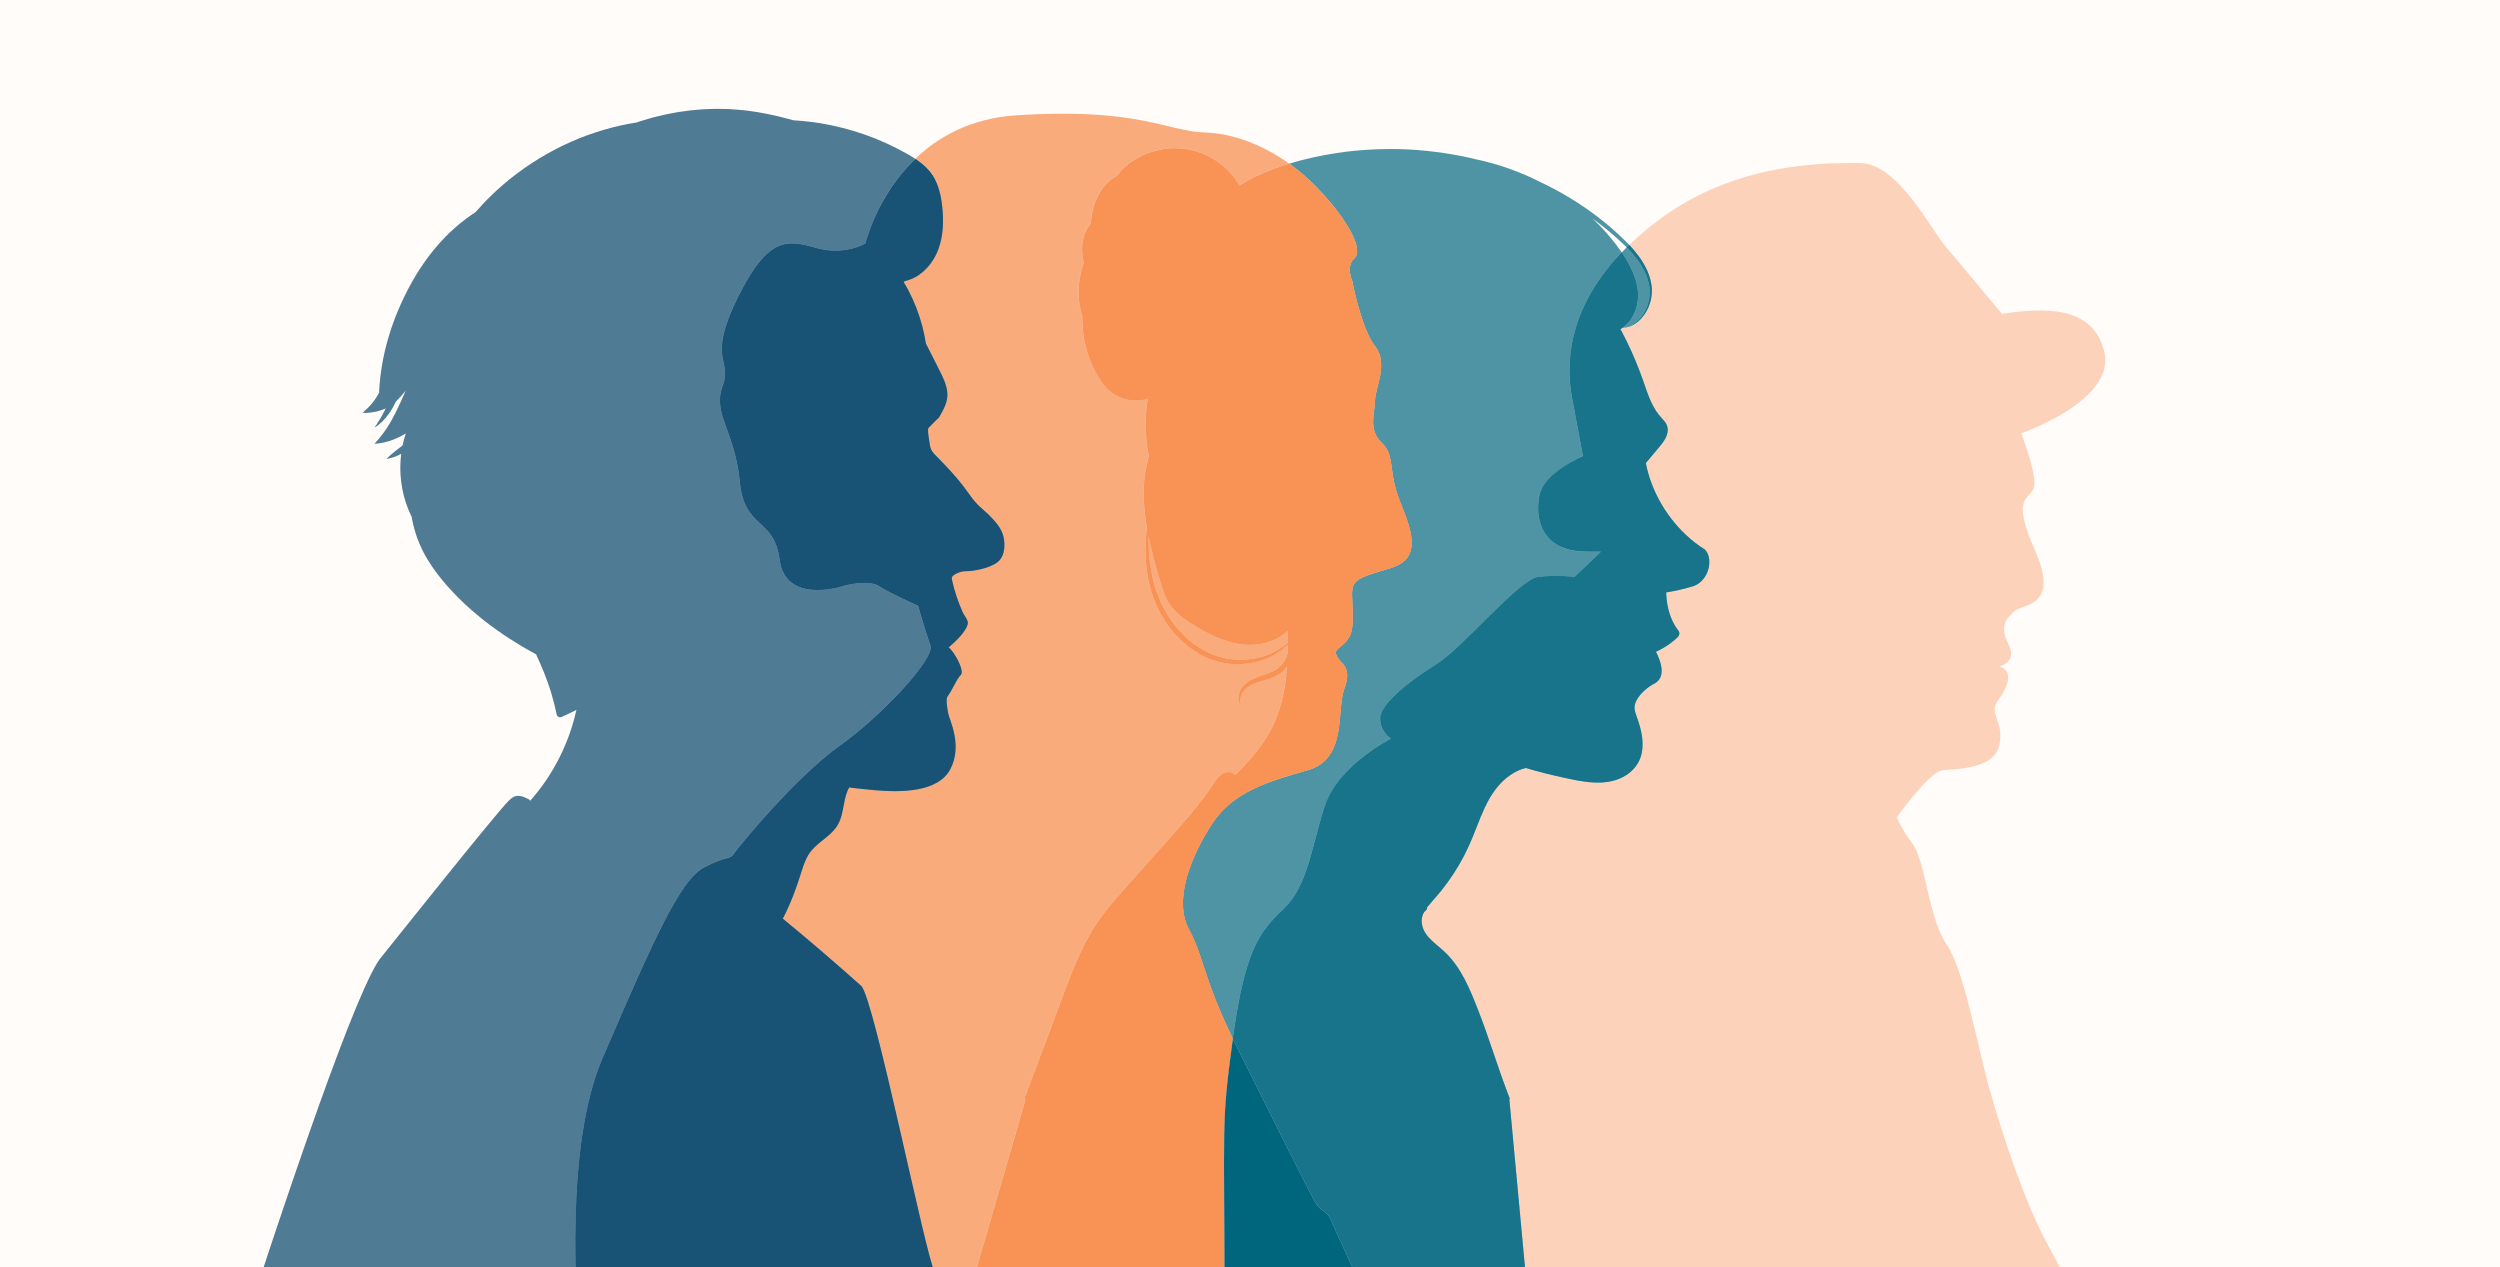 <?xml version="1.0" encoding="UTF-8"?><svg id="Layer_2" xmlns="http://www.w3.org/2000/svg" xmlns:xlink="http://www.w3.org/1999/xlink" viewBox="0 0 1980 1003.54"><defs><style>.cls-1{clip-path:url(#clippath);}.cls-2{fill:none;}.cls-2,.cls-3,.cls-4,.cls-5,.cls-6,.cls-7,.cls-8{stroke-width:0px;}.cls-3{fill:#fffcfa;}.cls-4,.cls-6{fill:#00667e;}.cls-5{fill:#004169;}.cls-5,.cls-6,.cls-7,.cls-8{opacity:.69;}.cls-7{fill:#fcbf9f;}.cls-8{fill:#f88745;}</style><clipPath id="clippath"><rect class="cls-2" width="1980" height="1003.54"/></clipPath></defs><g id="Layer_1-2"><g class="cls-1"><rect class="cls-3" width="1980" height="1003.54"/><path class="cls-6" d="m1306.58,229.11c-.04-.56-.1-1.14-.17-1.7-.08-.58-.19-1.14-.31-1.7-.12-.58-.21-1.14-.35-1.7l-.44-1.68-.23-.83-.27-.83-.56-1.62c-.21-.54-.44-1.08-.65-1.62-.23-.52-.42-1.06-.69-1.58-1.96-4.16-4.43-8.11-7.32-11.75-2.23-2.85-4.68-5.59-7.24-8.19-1.35,1.33-2.66,2.66-3.93,3.99l.11.17c1.91,2.81,3.74,5.68,5.37,8.69,3.27,5.97,5.88,12.44,6.93,19.26.15.85.21,1.71.33,2.56.08.87.12,1.71.15,2.58,0,.87.02,1.73-.04,2.58l-.08,1.29-.06.65-.08.64c-.44,3.41-1.35,6.76-2.75,9.88-1.39,3.12-3.31,6.01-5.68,8.44-1.14,1.16-2.39,2.18-3.7,3.08,2.16-.23,4.3-.79,6.26-1.7,2.14-.98,4.1-2.27,5.8-3.87.87-.75,1.66-1.62,2.43-2.5.73-.91,1.44-1.81,2.06-2.79,1.27-1.95,2.31-4.05,3.1-6.2.83-2.18,1.41-4.43,1.73-6.7.35-2.27.46-4.58.27-6.88Zm-188.13,878.66c-43.19.12-95.77.27-147.74.42.56,24.75,1.35,48.71,2.18,71.67h167.97c-6.13-29.22-15.41-55.82-22.4-72.1Z"/><path class="cls-7" d="m1626.7,1179.87h-485.85c-6.13-29.22-15.41-55.82-22.4-72.1,57.21-.17,97.95-.29,98.95-.29.04,0-.33-4.16-1-11.4-4.29-47.23-21.09-225.23-20.98-225.33.27-.17.42-.46.27-.85-.5-1.27-1-2.54-1.48-3.81-4.2-10.98-7.96-22.13-11.75-33.27-3.78-10.98-7.51-21.98-11.77-32.78-.67-1.75-1.37-3.49-2.06-5.22-3.47-8.69-7.16-17.3-12.02-25.29-2.89-4.74-6.18-9.25-10.02-13.25-3.85-4.06-8.38-7.34-12.44-11.15-3.74-3.53-6.93-7.59-7.9-12.73-.79-4.24.02-9.19,3.64-11.96.48-.37.4-.98.1-1.33.37-.5.73-.96,1.12-1.44,2.1-2.6,4.33-5.09,6.51-7.61,1.27-1.46,2.52-2.93,3.74-4.43,6.92-8.61,13-17.91,18.13-27.7,2.58-4.95,4.87-10.04,6.99-15.2,2.14-5.22,4.1-10.5,6.24-15.7,4.05-9.79,8.84-19.47,16.31-27.1,5.36-5.45,12-9.88,19.44-11.63,10.36,3.08,20.86,5.7,31.42,7.96,2.66.58,5.37,1.16,8.11,1.68,13.31,2.5,27.39,3.66,39.35-3.58,6.11-3.7,10.69-9.36,12.54-16.31,1.95-7.38.94-15.27-1.04-22.54-.48-1.81-1.04-3.58-1.66-5.35-.67-1.98-1.48-3.91-2.02-5.93-.5-1.85-.79-3.78-.42-5.66.27-1.46.85-2.87,1.56-4.16,1.62-2.97,3.93-5.53,6.43-7.74,2.43-2.18,5.14-4.06,8.09-5.49.06-.02.11-.06.17-.12,1.35-.87,2.54-1.98,3.39-3.35,1.73-2.75,1.89-6.14,1.43-9.28-.62-4.28-2.35-8.36-4.3-12.21.81-.35,1.6-.71,2.39-1.12,4.43-2.22,8.61-4.99,12.41-8.21,1.62-1.39,4.06-3.18,3.76-5.59-.15-1.21-1.04-2.12-1.73-3.06-.65-.89-1.25-1.81-1.81-2.75-4.62-7.8-6.66-17.22-6.88-26.25,6.57-1.02,13.08-2.47,19.44-4.37,2.89-.62,5.53-1.96,7.74-3.89,3.56-3.12,5.91-7.63,6.68-12.29.04-.17.06-.35.08-.52.64-4.47-.08-9.36-3.24-12.77-.1-.1-.17-.17-.29-.21-5.34-3.35-10.31-7.24-14.91-11.56-8.38-7.9-15.45-17.14-20.94-27.26-5.03-9.23-8.73-19.2-10.71-29.53,3.54-4.22,7.09-8.44,10.63-12.67,3.12-3.72,6.49-8.13,6.72-13.18.13-2.48-.71-4.82-2.2-6.78-1.46-1.95-3.29-3.62-4.82-5.55-6.32-7.99-9.28-18.03-12.62-27.51-3.7-10.48-7.99-20.76-12.87-30.76-1.58-3.26-3.24-6.47-4.93-9.65.5-.29.98-.6,1.46-.92,2.2-.12,4.37-.58,6.43-1.41,2.21-.89,4.28-2.14,6.11-3.68,1.83-1.52,3.45-3.31,4.82-5.28,1.41-1.95,2.54-4.06,3.47-6.28.92-2.22,1.64-4.53,2.06-6.9.42-2.37.62-4.8.5-7.22-.02-.62-.06-1.21-.13-1.81-.06-.62-.15-1.19-.25-1.79-.11-.6-.19-1.19-.31-1.79l-.4-1.75-.21-.89-.27-.87-.52-1.73c-.19-.58-.42-1.12-.64-1.7-.21-.56-.4-1.14-.67-1.68-1.91-4.41-4.39-8.57-7.26-12.4-2.25-3.02-4.7-5.89-7.26-8.63,7.01-6.76,14.87-13.43,23.63-19.97,60.21-44.94,128.09-44.94,158.68-44.94s56.42,52.59,68.84,66.92c12.42,14.35,43.98,52.59,43.98,52.59,31.55-4.78,72.66-7.65,81.25,30.59,8.61,38.24-65.95,64.07-65.95,64.07,0,0,14.02,35.37,9.55,44.28-4.45,8.92-17.2,6.38,1.91,49.72,19.13,43.34-10.82,41.43-16.56,46.52-5.74,5.1-12.75,11.48-5.11,26.14,7.65,14.66-6.99,17.84-6.99,17.84,10.19,3.2,8.28,14.02-.65,26.14-8.92,12.1,4.47,15.93.65,35.69-3.83,19.74-34.42,19.44-44.94,20.38-10.52.96-36.33,37.29-36.33,37.29,0,0,1.91,6.68,12.42,21.03,10.52,14.33,12.42,58.31,26.77,79.34,14.33,21.03,23.9,78.4,34.4,115.67,10.52,37.29,28.68,91.78,46.85,124.28,18.16,32.51,23.9,47.81,22,63.1-1.17,9.48-4.2,21.9-8.15,45.44-2.43,14.45-5.2,33.09-8.11,57.81-.81,6.93-1.41,15.76-1.79,25.98Z"/><path class="cls-6" d="m1290.34,193.98c-.67.65-1.35,1.31-2,1.96-.71-.71-1.42-1.43-2.14-2.12-3.35-3.26-6.91-6.32-10.42-9.4l-5.43-4.47c-1.81-1.46-3.7-2.85-5.55-4.3-1.19-.89-2.39-1.75-3.6-2.62,6.24,5.82,12.04,12.14,17.3,18.86.52.67,1.08,1.31,1.56,2l1.5,2.06,2.85,3.97c-36.23,37.93-46.25,78.32-39.28,115.55l8.61,45.88s-30.59,12.44-34.42,30.61c-3.81,18.16.96,44.92,37.29,44.92h11.46l-21.01,20.09s-13.68-1.93-28.84,0c-15.14,1.91-60.08,56.4-80.15,68.82-20.09,12.42-44.94,31.55-44.94,43.01s8.61,16.26,8.61,16.26c0,0-42.07,21.03-52.59,53.53-10.52,32.51-13.39,63.1-32.49,81.27-19.13,18.16-30.61,32.5-40.16,102.28-.02.19-.06.39-.08.56-23.92-49.23-22.73-64.34-34.9-86.91-12.65-23.54,2.72-59.73,19.01-84.18,16.3-24.44,43.44-32.59,75.12-41.63,31.69-9.05,22.63-47.08,28.97-64.26,6.34-17.2-1.81-19.01-5.43-25.35-3.62-6.34,1.81-6.34,7.24-12.67,5.41-6.34,5.41-14.49,4.53-31.67-.9-17.2.89-17.2,30.76-26.25,29.88-9.05,10.86-39.81,4.53-59.73-6.34-19.92-1.81-29.88-12.37-39.83-10.56-9.94-4.84-24.42-4.84-33.48s10.86-28.97,0-42.53c-10.86-13.58-18.09-51.6-18.09-51.6,0,0-5.43-11.75,1.79-18.09,7.24-6.34-4.53-29.88-29.86-56.13-6.76-6.99-14.1-13.29-21.8-18.76.81-.25,1.64-.5,2.45-.73,4.55-1.39,9.15-2.52,13.77-3.58,1.16-.27,2.29-.56,3.47-.81l3.47-.71c2.33-.48,4.64-.98,6.99-1.35l3.51-.62c1.18-.19,2.33-.4,3.51-.56l7.05-1.02,7.07-.79c1.17-.13,2.37-.23,3.54-.31l3.54-.29c9.48-.71,18.97-.96,28.47-.77,9.5.21,18.97.96,28.39,2.12,9.44,1.16,18.82,2.75,28.08,4.87,1.54.37,3.08.73,4.62,1.12l2.87.62c.83.19,1.68.35,2.48.56l2.47.64,4.93,1.27,4.87,1.46,2.43.73c.81.25,1.62.54,2.43.81l4.82,1.66c6.36,2.37,12.67,4.87,18.76,7.86,1.31.62,2.62,1.27,3.91,1.93,16.99,7.92,33.13,17.66,47.89,29.2,7.51,5.82,14.62,12.12,21.34,18.84.71.71,1.43,1.44,2.12,2.2Z"/><path class="cls-6" d="m1353.58,448.12c-.02.17-.04.35-.08.52-.77,4.66-3.12,9.17-6.68,12.29-2.21,1.93-4.85,3.27-7.74,3.89-6.36,1.91-12.87,3.35-19.44,4.37.21,9.03,2.25,18.45,6.88,26.25.56.94,1.16,1.87,1.81,2.75.69.94,1.58,1.85,1.73,3.06.31,2.41-2.14,4.2-3.76,5.59-3.8,3.22-7.97,5.99-12.41,8.21-.79.4-1.58.77-2.39,1.12,1.95,3.85,3.68,7.94,4.3,12.21.46,3.14.31,6.53-1.43,9.28-.85,1.37-2.04,2.48-3.39,3.35-.06.06-.12.1-.17.12-2.95,1.43-5.66,3.31-8.09,5.49-2.5,2.22-4.82,4.78-6.43,7.74-.71,1.29-1.29,2.7-1.56,4.16-.37,1.89-.08,3.81.42,5.66.54,2.02,1.35,3.95,2.02,5.93.62,1.77,1.17,3.54,1.66,5.35,1.98,7.26,2.99,15.16,1.04,22.54-1.85,6.95-6.43,12.62-12.54,16.31-11.96,7.24-26.04,6.09-39.35,3.58-2.74-.52-5.45-1.1-8.11-1.68-10.56-2.25-21.05-4.87-31.42-7.96-7.43,1.75-14.08,6.18-19.44,11.63-7.47,7.63-12.27,17.32-16.31,27.1-2.14,5.2-4.1,10.48-6.24,15.7-2.12,5.16-4.41,10.25-6.99,15.2-5.12,9.79-11.21,19.09-18.13,27.7-1.21,1.5-2.47,2.97-3.74,4.43-2.18,2.52-4.41,5.01-6.51,7.61-.38.48-.75.94-1.12,1.44.31.35.39.96-.1,1.33-3.62,2.77-4.43,7.72-3.64,11.96.96,5.14,4.16,9.21,7.9,12.73,4.06,3.81,8.59,7.09,12.44,11.15,3.83,4.01,7.13,8.51,10.02,13.25,4.85,7.99,8.55,16.6,12.02,25.29.69,1.73,1.39,3.47,2.06,5.22,4.26,10.81,7.99,21.8,11.77,32.78,3.79,11.13,7.55,22.29,11.75,33.27.48,1.27.98,2.54,1.48,3.81.15.39,0,.67-.27.85-.14.12,22.21,236.73,21.98,236.73-1,0-41.74.12-98.95.29-.14-.31-.25-.62-.39-.91-15.35-35.29-58.87-128.52-63.39-139.38-4.53-10.86-8.15-6.34-13.58-16.3-5.43-9.94-34.4-67.86-61.54-122.18-1.08-2.16-2.12-4.26-3.12-6.3.02-.17.06-.37.08-.56,9.55-69.79,21.03-84.12,40.16-102.28,19.11-18.16,21.98-48.75,32.49-81.27,10.52-32.5,52.59-53.53,52.59-53.53,0,0-8.61-4.78-8.61-16.26s24.85-30.59,44.94-43.01c20.07-12.42,65.01-66.92,80.15-68.82,15.16-1.93,28.84,0,28.84,0l21.01-20.09h-11.46c-36.33,0-41.11-26.76-37.29-44.92,3.83-18.16,34.42-30.61,34.42-30.61l-8.61-45.88c-6.97-37.23,3.04-77.63,39.28-115.55l.11.17c1.91,2.81,3.74,5.68,5.37,8.69,3.27,5.97,5.88,12.44,6.93,19.26.15.85.21,1.71.33,2.56.08.87.12,1.71.15,2.58,0,.87.02,1.73-.04,2.58l-.08,1.29-.06.65-.08.64c-.44,3.41-1.35,6.76-2.75,9.88-1.39,3.12-3.31,6.01-5.68,8.44-1.14,1.16-2.39,2.18-3.7,3.08,2.16-.23,4.3-.79,6.26-1.7,2.14-.98,4.1-2.27,5.8-3.87.87-.75,1.66-1.62,2.43-2.5.73-.91,1.44-1.81,2.06-2.79,1.27-1.95,2.31-4.05,3.1-6.2.83-2.18,1.41-4.43,1.73-6.7.35-2.27.46-4.58.27-6.88-.04-.56-.1-1.14-.17-1.7-.08-.58-.19-1.14-.31-1.7-.12-.58-.21-1.14-.35-1.7l-.44-1.68-.23-.83-.27-.83-.56-1.62c-.21-.54-.44-1.08-.65-1.62-.23-.52-.42-1.06-.69-1.58-1.96-4.16-4.43-8.11-7.32-11.75-2.23-2.85-4.68-5.59-7.24-8.19.66-.65,1.33-1.31,2-1.96,2.56,2.74,5.01,5.61,7.26,8.63,2.87,3.83,5.36,7.99,7.26,12.4.27.54.46,1.12.67,1.68.21.58.44,1.12.64,1.7l.52,1.73.27.87.21.89.4,1.75c.12.6.19,1.19.31,1.79.1.6.19,1.17.25,1.79.08.6.12,1.19.13,1.81.12,2.43-.08,4.85-.5,7.22-.42,2.37-1.14,4.68-2.06,6.9-.92,2.22-2.06,4.33-3.47,6.28-1.37,1.96-2.99,3.76-4.82,5.28-1.83,1.54-3.89,2.79-6.11,3.68-2.06.83-4.24,1.29-6.43,1.41-.48.33-.96.64-1.46.92,1.69,3.18,3.35,6.4,4.93,9.65,4.87,10,9.17,20.28,12.87,30.76,3.33,9.48,6.3,19.51,12.62,27.51,1.52,1.93,3.35,3.6,4.82,5.55,1.48,1.96,2.33,4.3,2.2,6.78-.23,5.05-3.6,9.46-6.72,13.18-3.54,4.24-7.09,8.46-10.63,12.67,1.98,10.32,5.68,20.3,10.71,29.53,5.49,10.11,12.56,19.36,20.94,27.26,4.6,4.31,9.57,8.21,14.91,11.56.12.04.19.12.29.21,3.16,3.41,3.87,8.3,3.24,12.77Z"/><path class="cls-6" d="m1353.58,448.12c-.02.17-.04.35-.08.52-.77,4.66-3.12,9.17-6.68,12.29-2.21,1.93-4.85,3.27-7.74,3.89-6.36,1.91-12.87,3.35-19.44,4.37.21,9.03,2.25,18.45,6.88,26.25.56.94,1.16,1.87,1.81,2.75.69.94,1.58,1.85,1.73,3.06.31,2.41-2.14,4.2-3.76,5.59-3.8,3.22-7.97,5.99-12.41,8.21-.79.4-1.58.77-2.39,1.12,1.95,3.85,3.68,7.94,4.3,12.21.46,3.14.31,6.53-1.43,9.28-.85,1.37-2.04,2.48-3.39,3.35-.06.06-.12.1-.17.12-2.95,1.43-5.66,3.31-8.09,5.49-2.5,2.22-4.82,4.78-6.43,7.74-.71,1.29-1.29,2.7-1.56,4.16-.37,1.89-.08,3.81.42,5.66.54,2.02,1.35,3.95,2.02,5.93.62,1.77,1.17,3.54,1.66,5.35,1.98,7.26,2.99,15.16,1.04,22.54-1.85,6.95-6.43,12.62-12.54,16.31-11.96,7.24-26.04,6.09-39.35,3.58-2.74-.52-5.45-1.1-8.11-1.68-10.56-2.25-21.05-4.87-31.42-7.96-7.43,1.75-14.08,6.18-19.44,11.63-7.47,7.63-12.27,17.32-16.31,27.1-2.14,5.2-4.1,10.48-6.24,15.7-2.12,5.16-4.41,10.25-6.99,15.2-5.12,9.79-11.21,19.09-18.13,27.7-1.21,1.5-2.47,2.97-3.74,4.43-2.18,2.52-4.41,5.01-6.51,7.61-.38.48-.75.94-1.12,1.44.31.35.39.96-.1,1.33-3.62,2.77-4.43,7.72-3.64,11.96.96,5.14,4.16,9.21,7.9,12.73,4.06,3.81,8.59,7.09,12.44,11.15,3.83,4.01,7.13,8.51,10.02,13.25,4.85,7.99,8.55,16.6,12.02,25.29.69,1.73,1.39,3.47,2.06,5.22,4.26,10.81,7.99,21.8,11.77,32.78,3.79,11.13,7.55,22.29,11.75,33.27.48,1.27.98,2.54,1.48,3.81.15.39,0,.67-.27.85-.14.12,22.21,236.73,21.98,236.73-1,0-41.74.12-98.95.29-.14-.31-.25-.62-.39-.91-15.35-35.29-58.87-128.52-63.39-139.38-4.53-10.86-8.15-6.34-13.58-16.3-5.43-9.94-34.4-67.86-61.54-122.18-1.08-2.16-2.12-4.26-3.12-6.3.02-.17.06-.37.08-.56,9.55-69.79,21.03-84.12,40.16-102.28,19.11-18.16,21.98-48.75,32.49-81.27,10.52-32.5,52.59-53.53,52.59-53.53,0,0-8.61-4.78-8.61-16.26s24.85-30.59,44.94-43.01c20.07-12.42,65.01-66.92,80.15-68.82,15.16-1.93,28.84,0,28.84,0l21.01-20.09h-11.46c-36.33,0-41.11-26.76-37.29-44.92,3.83-18.16,34.42-30.61,34.42-30.61l-8.61-45.88c-6.97-37.23,3.04-77.63,39.28-115.55l.11.17c1.91,2.81,3.74,5.68,5.37,8.69,3.27,5.97,5.88,12.44,6.93,19.26.15.85.21,1.71.33,2.56.08.87.12,1.71.15,2.58,0,.87.02,1.73-.04,2.58l-.08,1.29-.06.65-.08.64c-.44,3.41-1.35,6.76-2.75,9.88-1.39,3.12-3.31,6.01-5.68,8.44-1.14,1.16-2.39,2.18-3.7,3.08,2.16-.23,4.3-.79,6.26-1.7,2.14-.98,4.1-2.27,5.8-3.87.87-.75,1.66-1.62,2.43-2.5.73-.91,1.44-1.81,2.06-2.79,1.27-1.95,2.31-4.05,3.1-6.2.83-2.18,1.41-4.43,1.73-6.7.35-2.27.46-4.58.27-6.88-.04-.56-.1-1.14-.17-1.7-.08-.58-.19-1.14-.31-1.7-.12-.58-.21-1.14-.35-1.7l-.44-1.68-.23-.83-.27-.83-.56-1.62c-.21-.54-.44-1.08-.65-1.62-.23-.52-.42-1.06-.69-1.58-1.96-4.16-4.43-8.11-7.32-11.75-2.23-2.85-4.68-5.59-7.24-8.19.66-.65,1.33-1.31,2-1.96,2.56,2.74,5.01,5.61,7.26,8.63,2.87,3.83,5.36,7.99,7.26,12.4.27.54.46,1.12.67,1.68.21.58.44,1.12.64,1.7l.52,1.73.27.87.21.89.4,1.75c.12.6.19,1.19.31,1.79.1.6.19,1.17.25,1.79.08.6.12,1.19.13,1.81.12,2.43-.08,4.85-.5,7.22-.42,2.37-1.14,4.68-2.06,6.9-.92,2.22-2.06,4.33-3.47,6.28-1.37,1.96-2.99,3.76-4.82,5.28-1.83,1.54-3.89,2.79-6.11,3.68-2.06.83-4.24,1.29-6.43,1.41-.48.33-.96.64-1.46.92,1.69,3.18,3.35,6.4,4.93,9.65,4.87,10,9.17,20.28,12.87,30.76,3.33,9.48,6.3,19.51,12.62,27.51,1.52,1.93,3.35,3.6,4.82,5.55,1.48,1.96,2.33,4.3,2.2,6.78-.23,5.05-3.6,9.46-6.72,13.18-3.54,4.24-7.09,8.46-10.63,12.67,1.98,10.32,5.68,20.3,10.71,29.53,5.49,10.11,12.56,19.36,20.94,27.26,4.6,4.31,9.57,8.21,14.91,11.56.12.04.19.12.29.21,3.16,3.41,3.87,8.3,3.24,12.77Z"/><path class="cls-8" d="m1106.26,390.06c-6.34-19.92-1.81-29.88-12.37-39.83-10.56-9.94-4.84-24.42-4.84-33.48s10.86-28.97,0-42.53c-10.86-13.58-18.09-51.6-18.09-51.6,0,0-5.43-11.75,1.79-18.09,7.24-6.34-4.53-29.88-29.86-56.13-6.76-6.99-14.1-13.29-21.8-18.76-8.24,2.52-16.39,5.49-24.23,9.11l-3.22,1.52c-1.08.5-2.12,1.08-3.18,1.62-1.04.56-2.12,1.08-3.14,1.66l-3.08,1.77-1.54.89-1.14.71c-2.27-4.1-5.14-7.9-8.44-11.33-3.76-3.81-7.96-7.22-12.64-9.94-1.18-.65-2.35-1.35-3.56-1.93-.6-.29-1.19-.62-1.83-.89l-1.87-.81c-.62-.27-1.25-.5-1.87-.75-.65-.23-1.29-.48-1.93-.69l-1.95-.62-.96-.29-.98-.25-1.98-.5c-.67-.15-1.33-.27-2-.4-1.33-.29-2.68-.42-4.03-.62-.67-.12-1.35-.13-2.04-.19-.67-.06-1.35-.13-2.02-.15-1.37-.02-2.74-.12-4.08-.06-.67.02-1.37.04-2.04.06l-2.02.15-1.02.1-1.02.12-2.02.25c-2.68.48-5.34.98-7.94,1.79-2.62.73-5.14,1.7-7.63,2.77l-1.85.87-.9.44-.91.46-1.77.98-1.73,1.06c-2.29,1.43-4.51,2.99-6.57,4.74-2.04,1.77-3.95,3.68-5.66,5.78-.58.71-1.14,1.44-1.66,2.22-1.52.77-2.95,1.7-4.3,2.72-1.68,1.27-3.22,2.7-4.62,4.22-1.41,1.52-2.66,3.18-3.79,4.89-2.27,3.45-3.99,7.22-5.2,11.08-1.56,4.95-2.39,10.02-2.77,15.08-.19.21-.4.44-.6.67-.58.65-1.12,1.37-1.64,2.12-1.27,1.89-2.2,3.99-2.97,6.13-.73,2.18-1.14,4.43-1.44,6.7l-.15,1.71c-.04.58-.04,1.16-.08,1.71-.02.58-.02,1.16,0,1.71.02.58.02,1.16.06,1.73.14,2.27.46,4.55.91,6.8l.33,1.43c-2.39,6.86-3.81,14.1-4.06,21.46-.06,2.58,0,5.18.23,7.76.25,2.58.67,5.18,1.21,7.72.42,1.81.94,3.6,1.52,5.37-.1,3.56.02,7.13.35,10.67,1,10.69,3.89,21.25,8.65,30.95,1.23,2.39,2.45,4.8,3.89,7.11,1.43,2.29,3.01,4.57,4.82,6.65,3.56,4.24,8.34,7.67,13.6,9.52.63.27,1.31.42,1.96.64l1,.27c.35.12.69.15,1.02.23.67.13,1.35.29,2.04.4l2.04.23c2.74.21,5.49.17,8.19-.23,1.44-.25,2.85-.58,4.24-.98-1.6,9.42-2.06,19.07-1.42,28.66.37,5.72,1.14,11.42,2.27,17.05-.15.54-.31,1.08-.46,1.64-1.75,6.22-2.83,12.67-3.33,19.17-.71,9.98-.1,20.01,1.33,29.89.25,1.89.56,3.78.89,5.66-.42,3.43-.73,6.9-.94,10.36-.21,4.47-.23,8.96-.04,13.46.21,4.49.71,8.98,1.41,13.43.42,2.23.77,4.47,1.31,6.66.48,2.22,1.14,4.39,1.73,6.57,1.33,4.33,2.93,8.59,4.84,12.73,1.96,4.1,4.22,8.07,6.74,11.87,2.58,3.78,5.37,7.38,8.48,10.73,3.18,3.29,6.57,6.38,10.23,9.15,3.7,2.7,7.59,5.14,11.73,7.13,1.04.48,2.1.92,3.16,1.39,1.04.48,2.12.83,3.2,1.21,2.16.81,4.37,1.46,6.61,1.98,2.25.48,4.51.89,6.8,1.14,2.27.23,4.57.35,6.86.33,9.15-.02,18.24-2.14,26.37-6.16,2.02-1.04,4.01-2.16,5.87-3.43,1.87-1.27,3.68-2.64,5.36-4.14.63-.58,1.27-1.17,1.87-1.79,0,2.37-.04,4.76-.12,7.13-.96,3.02-2.35,5.86-4.2,8.24-1,1.27-2.12,2.41-3.39,3.37s-2.68,1.79-4.16,2.5c-1.5.73-3.08,1.35-4.72,1.93-1.64.6-3.31,1.14-5.03,1.73-3.41,1.19-6.92,2.56-10.08,4.74-.79.54-1.56,1.12-2.27,1.79-.71.64-1.39,1.33-1.98,2.1-1.23,1.56-2.16,3.31-2.68,5.16-.5,1.85-.69,3.79-.35,5.68.29,1.87,1.19,3.6,2.48,4.87-.42-.81-.83-1.6-.98-2.45-.08-.21-.11-.42-.13-.64-.04-.21-.08-.42-.12-.64,0-.42-.08-.83-.04-1.27,0-.83.15-1.68.33-2.48.23-.81.46-1.6.85-2.35.67-1.5,1.64-2.85,2.77-3.97,1.17-1.12,2.52-2.08,3.97-2.89,2.89-1.62,6.15-2.68,9.52-3.68,1.69-.52,3.41-1.02,5.16-1.6,1.73-.58,3.49-1.25,5.2-2.06,1.69-.87,3.39-1.83,4.93-3.08,1.54-1.23,2.93-2.7,4.05-4.28.13-.19.27-.39.38-.58-.46,6.97-1.29,13.93-2.62,20.8-1.71,8.67-4.24,17.2-7.96,25.21-3.8,8.21-8.82,15.72-14.5,22.73-4.95,6.09-10.3,11.81-15.74,17.45-.02-.06-.06-.1-.12-.15-2.74-2.91-7.24-2.77-10.5-.81-4.06,2.48-6.41,7.18-9.02,11-.06.1-.13.19-.19.27-6.57,9.61-13.98,18.61-21.61,27.39-14.22,16.37-28.78,32.48-43.19,48.69-6.88,7.74-13.81,15.47-20.07,23.73-6.09,8.03-11.29,16.64-15.76,25.66-9.19,18.65-15.91,38.49-23.21,57.9-7.8,20.75-15.6,41.51-23.42,62.27-.19.5.31,1.04.81,1.04.15,0-40.72,140.34-59.52,205.22.1.54.19,1.1.29,1.64.19,1.1.38,2.18.58,3.24.04.21.08.42.12.62.12.65.23,1.31.35,1.95.19,1.12.38,2.2.58,3.27.1.6.21,1.17.31,1.75.25,1.43.5,2.81.73,4.14.17.89.33,1.75.46,2.58.06.25.1.48.14.73.08.46.17.92.25,1.37.08.44.15.87.23,1.29,0,.04.02.08.02.12.14.73.27,1.44.39,2.1.02.08.02.13.04.19.15.75.29,1.46.4,2.12.37,1.96.65,3.49.87,4.41.04.21.08.4.12.56,0,.02.02.04.02.06.04.15.08.27.1.37.02.06.02.1.04.12,34.61-.08,122.39-.33,212-.58-.1-4.03-.17-8.05-.25-12.12-.39-20.44-.64-41.36-.64-62.64,0-147.78-2.85-141.54,6.61-210.73-23.92-49.23-22.73-64.34-34.9-86.91-12.65-23.54,2.72-59.73,19.01-84.18,16.3-24.44,43.44-32.59,75.12-41.63,31.69-9.05,22.63-47.08,28.97-64.26,6.34-17.2-1.81-19.01-5.43-25.35-3.62-6.34,1.81-6.34,7.24-12.67,5.41-6.34,5.41-14.49,4.53-31.67-.9-17.2.89-17.2,30.76-26.25,29.88-9.05,10.86-39.81,4.53-59.73Zm-87.01,119.64c-4.01,3.39-8.53,6.13-13.35,8.15-2,.87-4.05,1.6-6.14,2.23-2.08.62-4.2,1.1-6.34,1.5-2.14.39-4.3.65-6.45.83-2.16.17-4.33.19-6.49.15-4.32-.15-8.61-.77-12.79-1.81-2.08-.54-4.12-1.19-6.13-1.98-1-.39-2.02-.75-2.99-1.23-.98-.44-1.96-.89-2.93-1.35-3.85-1.96-7.51-4.26-10.98-6.84-3.43-2.62-6.61-5.57-9.59-8.71-2.95-3.16-5.64-6.57-8.13-10.13-2.45-3.6-4.59-7.38-6.55-11.27-1.89-3.91-3.53-7.94-4.91-12.08-.64-2.1-1.29-4.18-1.81-6.3-.62-2.1-1.04-4.26-1.52-6.4-.87-4.3-1.46-8.65-1.93-13.02-.42-4.39-.62-8.78-.67-13.21,0-1.25,0-2.52.02-3.79,1.16,5.72,2.52,11.36,3.97,16.99,1.25,4.82,2.64,9.57,4.03,14.33l2.1,7.15c.71,2.39,1.48,4.8,2.41,7.2.94,2.37,2.02,4.74,3.37,6.99,1.35,2.27,2.99,4.35,4.76,6.26,3.58,3.81,7.72,6.88,11.94,9.61,4.22,2.7,8.48,5.28,12.92,7.63,2.2,1.19,4.47,2.29,6.76,3.33,2.31,1.02,4.64,1.98,7.01,2.81,2.39.83,4.8,1.6,7.28,2.18,1.21.33,2.47.54,3.7.83,1.25.19,2.5.42,3.76.54,2.52.33,5.09.4,7.61.37,1.27-.06,2.52-.1,3.8-.25,1.27-.1,2.52-.31,3.76-.52,2.48-.48,4.95-1.08,7.32-1.96l.89-.31c.29-.12.6-.23.89-.37l1.73-.73,1.69-.83c.27-.15.56-.29.83-.44l.83-.48c2.18-1.23,4.2-2.75,6.07-4.41l.85-.81c.06,3.2.1,6.4.1,9.59-.23.17-.44.39-.67.56Z"/><path class="cls-8" d="m1106.26,390.06c-6.34-19.92-1.81-29.88-12.37-39.83-10.56-9.94-4.84-24.42-4.84-33.48s10.86-28.97,0-42.53c-10.86-13.58-18.09-51.6-18.09-51.6,0,0-5.43-11.75,1.79-18.09,7.24-6.34-4.53-29.88-29.86-56.13-6.76-6.99-14.1-13.29-21.8-18.76-8.24,2.52-16.39,5.49-24.23,9.11l-3.22,1.52c-1.08.5-2.12,1.08-3.18,1.62-1.04.56-2.12,1.08-3.14,1.66l-3.08,1.77-1.54.89-1.14.71c-2.27-4.1-5.14-7.9-8.44-11.33-3.76-3.81-7.96-7.22-12.64-9.94-1.18-.65-2.35-1.35-3.56-1.93-.6-.29-1.19-.62-1.83-.89l-1.87-.81c-.62-.27-1.25-.5-1.87-.75-.65-.23-1.29-.48-1.93-.69l-1.95-.62-.96-.29-.98-.25-1.98-.5c-.67-.15-1.33-.27-2-.4-1.33-.29-2.68-.42-4.03-.62-.67-.12-1.35-.13-2.04-.19-.67-.06-1.35-.13-2.02-.15-1.37-.02-2.74-.12-4.08-.06-.67.02-1.37.04-2.04.06l-2.02.15-1.02.1-1.02.12-2.02.25c-2.68.48-5.34.98-7.94,1.79-2.62.73-5.14,1.7-7.63,2.77l-1.85.87-.9.44-.91.46-1.77.98-1.73,1.06c-2.29,1.43-4.51,2.99-6.57,4.74-2.04,1.77-3.95,3.68-5.66,5.78-.58.71-1.14,1.44-1.66,2.22-1.52.77-2.95,1.7-4.3,2.72-1.68,1.27-3.22,2.7-4.62,4.22-1.41,1.52-2.66,3.18-3.79,4.89-2.27,3.45-3.99,7.22-5.2,11.08-1.56,4.95-2.39,10.02-2.77,15.08-.19.21-.4.44-.6.67-.58.65-1.12,1.37-1.64,2.12-1.27,1.89-2.2,3.99-2.97,6.13-.73,2.18-1.14,4.43-1.44,6.7l-.15,1.71c-.04.58-.04,1.16-.08,1.71-.02.58-.02,1.16,0,1.71.02.58.02,1.16.06,1.73.14,2.27.46,4.55.91,6.8l.33,1.43c-2.39,6.86-3.81,14.1-4.06,21.46-.06,2.58,0,5.18.23,7.76.25,2.58.67,5.18,1.21,7.72.42,1.81.94,3.6,1.52,5.37-.1,3.56.02,7.13.35,10.67,1,10.69,3.89,21.25,8.65,30.95,1.23,2.39,2.45,4.8,3.89,7.11,1.43,2.29,3.01,4.57,4.82,6.65,3.56,4.24,8.34,7.67,13.6,9.52.63.27,1.31.42,1.96.64l1,.27c.35.12.69.15,1.02.23.67.13,1.35.29,2.04.4l2.04.23c2.74.21,5.49.17,8.19-.23,1.44-.25,2.85-.58,4.24-.98-1.6,9.42-2.06,19.07-1.42,28.66.37,5.72,1.14,11.42,2.27,17.05-.15.54-.31,1.08-.46,1.64-1.75,6.22-2.83,12.67-3.33,19.17-.71,9.98-.1,20.01,1.33,29.89.25,1.89.56,3.78.89,5.66-.42,3.43-.73,6.9-.94,10.36-.21,4.47-.23,8.96-.04,13.46.21,4.49.71,8.98,1.41,13.43.42,2.23.77,4.47,1.31,6.66.48,2.22,1.14,4.39,1.73,6.57,1.33,4.33,2.93,8.59,4.84,12.73,1.96,4.1,4.22,8.07,6.74,11.87,2.58,3.78,5.37,7.38,8.48,10.73,3.18,3.29,6.57,6.38,10.23,9.15,3.7,2.7,7.59,5.14,11.73,7.13,1.04.48,2.1.92,3.16,1.39,1.04.48,2.12.83,3.2,1.21,2.16.81,4.37,1.46,6.61,1.98,2.25.48,4.51.89,6.8,1.14,2.27.23,4.57.35,6.86.33,9.15-.02,18.24-2.14,26.37-6.16,2.02-1.04,4.01-2.16,5.87-3.43,1.87-1.27,3.68-2.64,5.36-4.14.63-.58,1.27-1.17,1.87-1.79,0,2.37-.04,4.76-.12,7.13-.96,3.02-2.35,5.86-4.2,8.24-1,1.27-2.12,2.41-3.39,3.37s-2.68,1.79-4.16,2.5c-1.5.73-3.08,1.35-4.72,1.93-1.64.6-3.31,1.14-5.03,1.73-3.41,1.19-6.92,2.56-10.08,4.74-.79.54-1.56,1.12-2.27,1.79-.71.64-1.39,1.33-1.98,2.1-1.23,1.56-2.16,3.31-2.68,5.16-.5,1.85-.69,3.79-.35,5.68.29,1.87,1.19,3.6,2.48,4.87-.42-.81-.83-1.6-.98-2.45-.08-.21-.11-.42-.13-.64-.04-.21-.08-.42-.12-.64,0-.42-.08-.83-.04-1.27,0-.83.15-1.68.33-2.48.23-.81.46-1.6.85-2.35.67-1.5,1.64-2.85,2.77-3.97,1.17-1.12,2.52-2.08,3.97-2.89,2.89-1.62,6.15-2.68,9.52-3.68,1.69-.52,3.41-1.02,5.16-1.6,1.73-.58,3.49-1.25,5.2-2.06,1.69-.87,3.39-1.83,4.93-3.08,1.54-1.23,2.93-2.7,4.05-4.28.13-.19.27-.39.38-.58-.46,6.97-1.29,13.93-2.62,20.8-1.71,8.67-4.24,17.2-7.96,25.21-3.8,8.21-8.82,15.72-14.5,22.73-4.95,6.09-10.3,11.81-15.74,17.45-.02-.06-.06-.1-.12-.15-2.74-2.91-7.24-2.77-10.5-.81-4.06,2.48-6.41,7.18-9.02,11-.06.1-.13.19-.19.27-6.57,9.61-13.98,18.61-21.61,27.39-14.22,16.37-28.78,32.48-43.19,48.69-6.88,7.74-13.81,15.47-20.07,23.73-6.09,8.03-11.29,16.64-15.76,25.66-9.19,18.65-15.91,38.49-23.21,57.9-7.8,20.75-15.6,41.51-23.42,62.27-.19.5.31,1.04.81,1.04.15,0-40.72,140.34-59.52,205.22.1.54.19,1.1.29,1.64.19,1.1.38,2.18.58,3.24.04.21.08.42.12.62.12.65.23,1.31.35,1.95.19,1.12.38,2.2.58,3.27.1.6.21,1.17.31,1.75.25,1.43.5,2.81.73,4.14.17.89.33,1.75.46,2.58.06.25.1.48.14.73.08.46.17.92.25,1.37.08.44.15.87.23,1.29,0,.04.02.08.02.12.14.73.27,1.44.39,2.1.02.08.02.13.04.19.15.75.29,1.46.4,2.12.37,1.96.65,3.49.87,4.41.04.21.08.4.12.56,0,.02.02.04.02.06.04.15.08.27.1.37.02.06.02.1.04.12,34.61-.08,122.39-.33,212-.58-.1-4.03-.17-8.05-.25-12.12-.39-20.44-.64-41.36-.64-62.64,0-147.78-2.85-141.54,6.61-210.73-23.92-49.23-22.73-64.34-34.9-86.91-12.65-23.54,2.72-59.73,19.01-84.18,16.3-24.44,43.44-32.59,75.12-41.63,31.69-9.05,22.63-47.08,28.97-64.26,6.34-17.2-1.81-19.01-5.43-25.35-3.62-6.34,1.81-6.34,7.24-12.67,5.41-6.34,5.41-14.49,4.53-31.67-.9-17.2.89-17.2,30.76-26.25,29.88-9.05,10.86-39.81,4.53-59.73Zm-87.01,119.64c-4.01,3.39-8.53,6.13-13.35,8.15-2,.87-4.05,1.6-6.14,2.23-2.08.62-4.2,1.1-6.34,1.5-2.14.39-4.3.65-6.45.83-2.16.17-4.33.19-6.49.15-4.32-.15-8.61-.77-12.79-1.81-2.08-.54-4.12-1.19-6.13-1.98-1-.39-2.02-.75-2.99-1.23-.98-.44-1.96-.89-2.93-1.35-3.85-1.96-7.51-4.26-10.98-6.84-3.43-2.62-6.61-5.57-9.59-8.71-2.95-3.16-5.64-6.57-8.13-10.13-2.45-3.6-4.59-7.38-6.55-11.27-1.89-3.91-3.53-7.94-4.91-12.08-.64-2.1-1.29-4.18-1.81-6.3-.62-2.1-1.04-4.26-1.52-6.4-.87-4.3-1.46-8.65-1.93-13.02-.42-4.39-.62-8.78-.67-13.21,0-1.25,0-2.52.02-3.79,1.16,5.72,2.52,11.36,3.97,16.99,1.25,4.82,2.64,9.57,4.03,14.33l2.1,7.15c.71,2.39,1.48,4.8,2.41,7.2.94,2.37,2.02,4.74,3.37,6.99,1.35,2.27,2.99,4.35,4.76,6.26,3.58,3.81,7.72,6.88,11.94,9.61,4.22,2.7,8.48,5.28,12.92,7.63,2.2,1.19,4.47,2.29,6.76,3.33,2.31,1.02,4.64,1.98,7.01,2.81,2.39.83,4.8,1.6,7.28,2.18,1.21.33,2.47.54,3.7.83,1.25.19,2.5.42,3.76.54,2.52.33,5.09.4,7.61.37,1.27-.06,2.52-.1,3.8-.25,1.27-.1,2.52-.31,3.76-.52,2.48-.48,4.95-1.08,7.32-1.96l.89-.31c.29-.12.6-.23.89-.37l1.73-.73,1.69-.83c.27-.15.56-.29.83-.44l.83-.48c2.18-1.23,4.2-2.75,6.07-4.41l.85-.81c.06,3.2.1,6.4.1,9.59-.23.17-.44.39-.67.56Z"/><path class="cls-8" d="m1019.92,509.14c-.23.17-.44.39-.67.56-4.01,3.39-8.53,6.13-13.35,8.15-2,.87-4.05,1.6-6.14,2.23-2.08.62-4.2,1.1-6.34,1.5-2.14.39-4.3.65-6.45.83-2.16.17-4.33.19-6.49.15-4.32-.15-8.61-.77-12.79-1.81-2.08-.54-4.12-1.19-6.13-1.98-1-.39-2.02-.75-2.99-1.23-.98-.44-1.96-.89-2.93-1.35-3.85-1.96-7.51-4.26-10.98-6.84-3.43-2.62-6.61-5.57-9.59-8.71-2.95-3.16-5.64-6.57-8.13-10.13-2.45-3.6-4.59-7.38-6.55-11.27-1.89-3.91-3.53-7.94-4.91-12.08-.64-2.1-1.29-4.18-1.81-6.3-.62-2.1-1.04-4.26-1.52-6.4-.87-4.3-1.46-8.65-1.93-13.02-.42-4.39-.62-8.78-.67-13.21,0-1.25,0-2.52.02-3.79,1.16,5.72,2.52,11.36,3.97,16.99,1.25,4.82,2.64,9.57,4.03,14.33l2.1,7.15c.71,2.39,1.48,4.8,2.41,7.2.94,2.37,2.02,4.74,3.37,6.99,1.35,2.27,2.99,4.35,4.76,6.26,3.58,3.81,7.72,6.88,11.94,9.61,4.22,2.7,8.48,5.28,12.92,7.63,2.2,1.19,4.47,2.29,6.76,3.33,2.31,1.02,4.64,1.98,7.01,2.81,2.39.83,4.8,1.6,7.28,2.18,1.21.33,2.47.54,3.7.83,1.25.19,2.5.42,3.76.54,2.52.33,5.09.4,7.61.37,1.27-.06,2.52-.1,3.8-.25,1.27-.1,2.52-.31,3.76-.52,2.48-.48,4.95-1.08,7.32-1.96l.89-.31c.29-.12.6-.23.89-.37l1.73-.73,1.69-.83c.27-.15.56-.29.83-.44l.83-.48c2.18-1.23,4.2-2.75,6.07-4.41l.85-.81c.06,3.2.1,6.4.1,9.59Z"/><path class="cls-8" d="m1018.04,512.24c.63-.58,1.27-1.17,1.87-1.79,0,2.37-.04,4.76-.12,7.13-.96,3.02-2.35,5.86-4.2,8.24-1,1.27-2.12,2.41-3.39,3.37s-2.68,1.79-4.16,2.5c-1.5.73-3.08,1.35-4.72,1.93-1.64.6-3.31,1.14-5.03,1.73-3.41,1.19-6.92,2.56-10.08,4.74-.79.54-1.56,1.12-2.27,1.79-.71.64-1.39,1.33-1.98,2.1-1.23,1.56-2.16,3.31-2.68,5.16-.5,1.85-.69,3.79-.35,5.68.29,1.87,1.19,3.6,2.48,4.87-.42-.81-.83-1.6-.98-2.45-.08-.21-.11-.42-.13-.64-.04-.21-.08-.42-.12-.64,0-.42-.08-.83-.04-1.27,0-.83.15-1.68.33-2.48.23-.81.46-1.6.85-2.35.67-1.5,1.64-2.85,2.77-3.97,1.17-1.12,2.52-2.08,3.97-2.89,2.89-1.62,6.15-2.68,9.52-3.68,1.69-.52,3.41-1.02,5.16-1.6,1.73-.58,3.49-1.25,5.2-2.06,1.69-.87,3.39-1.83,4.93-3.08,1.54-1.23,2.93-2.7,4.05-4.28.13-.19.27-.39.38-.58-.46,6.97-1.29,13.93-2.62,20.8-1.71,8.67-4.24,17.2-7.96,25.21-3.8,8.21-8.82,15.72-14.5,22.73-4.95,6.09-10.3,11.81-15.74,17.45-.02-.06-.06-.1-.12-.15-2.74-2.91-7.24-2.77-10.5-.81-4.06,2.48-6.41,7.18-9.02,11-.06.1-.13.19-.19.27-6.57,9.61-13.98,18.61-21.61,27.39-14.22,16.37-28.78,32.48-43.19,48.69-6.88,7.74-13.81,15.47-20.07,23.73-6.09,8.03-11.29,16.64-15.76,25.66-9.19,18.65-15.91,38.49-23.21,57.9-7.8,20.75-15.6,41.51-23.42,62.27-.19.5.31,1.04.81,1.04.15,0-40.72,140.34-59.52,205.22-5.16-29.32-11.89-67.92-12.39-68.71-6.88-10.79-48.02-217.49-58.29-226.7-10.3-9.23-20.71-18.32-31.19-27.31-10.19-8.73-20.48-17.37-30.84-25.89t-.02-.04c3.08-5.86,5.76-11.92,8.17-18.07,2.02-5.18,3.85-10.44,5.53-15.74,1.85-5.78,3.51-11.71,6.7-16.91,5.76-9.38,16.91-13.58,22.73-22.88,3.76-6.03,4.41-13.16,5.86-19.99.77-3.56,1.75-7.05,3.56-10.29.81.12,1.6.21,2.41.31,5.89.71,11.83,1.31,17.76,1.85,21,1.85,50.26,1.73,59.93-16.6,10.02-18.97-.81-39.33-1.58-43.92-.46-2.68-2.27-11.29-.64-13.58,4.32-6.05,6.74-13.16,10.65-17.34,2.97-3.16-4.97-17.82-9.67-21.65-.02-.02-.02-.04,0-.04,1.85-1.58,3.66-3.18,5.41-4.87,3.06-2.97,9.61-9.96,9.73-14.47.06-2.7-2.99-5.91-4.08-8.44-3.68-8.42-6.51-16.62-8.46-25.6-.14-.64-.27-1.27-.12-1.89.46-2.08,5.37-4.08,7.22-4.55,2.85-.71,6.3-.39,9.25-.83,6.07-.91,12.33-2.43,17.72-5.45,5.84-3.27,7.55-9.27,7.4-15.64-.21-8.09-3.22-13.27-8.49-19.17-2.85-3.18-5.93-6.13-9.19-8.88-6.16-5.12-9.75-11.11-14.56-17.47-6.13-8.07-13.1-15.47-20.21-22.69-3.78-3.85-6.2-5.8-6.78-11.6-.21-2.04-2.08-11-.85-12.27,2.7-2.79,5.39-5.57,8.21-8.22.02-.04.06-.06.08-.1.06-.08.12-.15.15-.23,3.51-6.07,7.03-12.12,6.43-19.38-.54-6.47-3.76-12.73-6.55-18.26-3.49-6.9-6.97-13.79-10.46-20.69-.33-2.23-.73-4.49-1.19-6.72-2-9.77-5.14-19.32-9.27-28.41-2.1-4.66-4.49-9.19-7.15-13.56,0-.02,0-.04.02-.04l1.16-.71c2.74-.6,5.37-1.62,7.88-2.93,2.48-1.35,4.8-3.02,6.91-4.91,4.24-3.81,7.61-8.55,10.07-13.71,2.41-5.22,3.85-10.84,4.58-16.51.73-5.68.71-11.4.29-17.09-.46-5.64-1.15-11.31-2.77-16.91-.81-2.79-1.85-5.55-3.2-8.19-.67-1.33-1.43-2.62-2.25-3.85-.87-1.23-1.75-2.45-2.74-3.56-3.14-3.58-6.82-6.47-10.65-9.01,18.14-17.47,43.9-32.11,79.92-34.48,96.85-6.34,119.48,12.67,149.34,13.58,21.9.65,45.75,9.59,66.9,24.67-8.24,2.52-16.39,5.49-24.23,9.11l-3.22,1.52c-1.08.5-2.12,1.08-3.18,1.62-1.04.56-2.12,1.08-3.14,1.66l-3.08,1.77-1.54.89-1.14.71c-2.27-4.1-5.14-7.9-8.44-11.33-3.76-3.81-7.96-7.22-12.64-9.94-1.18-.65-2.35-1.35-3.56-1.93-.6-.29-1.19-.62-1.83-.89l-1.87-.81c-.62-.27-1.25-.5-1.87-.75-.65-.23-1.29-.48-1.93-.69l-1.95-.62-.96-.29-.98-.25-1.98-.5c-.67-.15-1.33-.27-2-.4-1.33-.29-2.68-.42-4.03-.62-.67-.12-1.35-.13-2.04-.19-.67-.06-1.35-.13-2.02-.15-1.37-.02-2.74-.12-4.08-.06-.67.02-1.37.04-2.04.06l-2.02.15-1.02.1-1.02.12-2.02.25c-2.68.48-5.34.98-7.94,1.79-2.62.73-5.14,1.7-7.63,2.77l-1.85.87-.9.44-.91.46-1.77.98-1.73,1.06c-2.29,1.43-4.51,2.99-6.57,4.74-2.04,1.77-3.95,3.68-5.66,5.78-.58.71-1.14,1.44-1.66,2.22-1.52.77-2.95,1.7-4.3,2.72-1.68,1.27-3.22,2.7-4.62,4.22-1.41,1.52-2.66,3.18-3.79,4.89-2.27,3.45-3.99,7.22-5.2,11.08-1.56,4.95-2.39,10.02-2.77,15.08-.19.21-.4.44-.6.67-.58.65-1.12,1.37-1.64,2.12-1.27,1.89-2.2,3.99-2.97,6.13-.73,2.18-1.14,4.43-1.44,6.7l-.15,1.71c-.04.58-.04,1.16-.08,1.71-.02.58-.02,1.16,0,1.71.02.58.02,1.16.06,1.73.14,2.27.46,4.55.91,6.8l.33,1.43c-2.39,6.86-3.81,14.1-4.06,21.46-.06,2.58,0,5.18.23,7.76.25,2.58.67,5.18,1.21,7.72.42,1.81.94,3.6,1.52,5.37-.1,3.56.02,7.13.35,10.67,1,10.69,3.89,21.25,8.65,30.95,1.23,2.39,2.45,4.8,3.89,7.11,1.43,2.29,3.01,4.57,4.82,6.65,3.56,4.24,8.34,7.67,13.6,9.52.63.27,1.31.42,1.96.64l1,.27c.35.12.69.15,1.02.23.67.13,1.35.29,2.04.4l2.04.23c2.74.21,5.49.17,8.19-.23,1.44-.25,2.85-.58,4.24-.98-1.6,9.42-2.06,19.07-1.42,28.66.37,5.72,1.14,11.42,2.27,17.05-.15.54-.31,1.08-.46,1.64-1.75,6.22-2.83,12.67-3.33,19.17-.71,9.98-.1,20.01,1.33,29.89.25,1.89.56,3.78.89,5.66-.42,3.43-.73,6.9-.94,10.36-.21,4.47-.23,8.96-.04,13.46.21,4.49.71,8.98,1.41,13.43.42,2.23.77,4.47,1.31,6.66.48,2.22,1.14,4.39,1.73,6.57,1.33,4.33,2.93,8.59,4.84,12.73,1.96,4.1,4.22,8.07,6.74,11.87,2.58,3.78,5.37,7.38,8.48,10.73,3.18,3.29,6.57,6.38,10.23,9.15,3.7,2.7,7.59,5.14,11.73,7.13,1.04.48,2.1.92,3.16,1.39,1.04.48,2.12.83,3.2,1.21,2.16.81,4.37,1.46,6.61,1.98,2.25.48,4.51.89,6.8,1.14,2.27.23,4.57.35,6.86.33,9.15-.02,18.24-2.14,26.37-6.16,2.02-1.04,4.01-2.16,5.87-3.43,1.87-1.27,3.68-2.64,5.36-4.14Z"/><path class="cls-4" d="m1118.45,1107.77c-43.19.12-95.77.27-147.74.42-.54-24.25-.89-49.25-.89-74.76,0-147.78-2.85-141.54,6.61-210.73,1,2.04,2.04,4.14,3.12,6.3,27.14,54.32,56.11,112.24,61.54,122.18,5.43,9.96,9.05,5.43,13.58,16.3,4.53,10.86,48.04,104.09,63.39,139.38.14.29.25.6.39.91Z"/><path class="cls-5" d="m736.98,511.34c-3.6-9.96-9.94-31.67-9.94-31.67,0,0-22.63-9.96-30.78-15.39-8.15-5.43-26.25-.91-28.97,0-2.72.91-45.25,13.58-49.77-20.82-4.53-34.38-28.05-23.54-31.67-62.45-3.62-38.91-21.73-53.39-13.58-75.12,8.15-21.73-12.67-19.92,11.77-69.69,24.42-49.77,39.81-46.15,62.45-39.81,22.61,6.34,38.91-3.6,38.91-3.6,0,0,8.92-37.48,39.55-66.92-.96-.65-1.95-1.29-2.93-1.89-1.21-.75-2.45-1.46-3.68-2.18l-3.72-2-3.74-2c-.62-.35-1.25-.65-1.89-.96l-1.91-.92c-2.54-1.21-5.07-2.5-7.69-3.56l-3.89-1.66-1.95-.85c-.65-.27-1.31-.5-1.98-.75l-3.95-1.48-1.98-.75-1-.37-1-.33c-2.7-.87-5.36-1.77-8.05-2.6l-8.17-2.23c-2.74-.67-5.49-1.29-8.24-1.93-1.37-.33-2.75-.56-4.14-.83l-4.16-.77-2.06-.37-2.1-.29-4.2-.56c-4.74-.62-9.52-1.06-14.31-1.33l-.19-.06c-1.27-.37-2.56-.69-3.85-1.06-2.54-.69-5.14-1.31-7.7-1.96-5.18-1.19-10.36-2.37-15.64-3.2l-1.96-.33-1.96-.29-3.97-.58c-2.66-.29-5.3-.67-7.96-.83-2.66-.21-5.34-.42-7.99-.58l-8.01-.15c-.67,0-1.33-.04-2-.02l-2,.06-4.01.13-4.01.15-3.99.33-3.99.37-2,.17-1.96.25-7.94,1.1c-5.26,1-10.52,1.89-15.68,3.24l-3.89.94c-1.29.35-2.56.73-3.83,1.1l-3.83,1.14c-1.29.37-2.56.71-3.83,1.17l-1.96.67c-8.65,1.33-17.2,3.27-25.62,5.74-17.99,5.22-35.27,12.92-51.29,22.67-16.03,9.75-30.82,21.55-43.74,35.11-2.35,2.48-4.66,5.01-6.9,7.59-.87.56-1.75,1.12-2.62,1.7-3.31,2.25-6.53,4.68-9.65,7.22-3.12,2.52-6.09,5.26-9,8.05-11.54,11.23-21.21,24.35-29.07,38.39-7.82,14.02-14.23,28.87-18.68,44.3-3.99,13.6-6.45,27.62-7.2,41.68-.02.52-.06,1.06-.08,1.6-1.1,2.08-2.33,4.08-3.72,6.01-1.29,1.79-2.75,3.49-4.33,5.14-1.56,1.62-3.27,3.16-5.07,4.74-.02.02,0,.04.02.04,4.68.17,9.36-.44,13.93-1.85,1.48-.46,2.95-1.02,4.39-1.7.02,0,.04.02.02.04-.39.81-.77,1.6-1.18,2.39-2.21,4.33-4.72,8.51-7.65,12.67,0,.02.02.06.04.04,4.41-2.6,8.07-6.41,11.08-10.56,2.27-3.14,4.18-6.51,5.78-10.02.06-.04.1-.08.15-.13,2.75-2.68,5.3-5.51,7.65-8.51-.54,1.19-1.06,2.39-1.58,3.58-2.06,4.64-4.12,9.23-6.34,13.7-2.23,4.47-4.64,8.8-7.4,12.94-2.74,4.12-5.85,8.01-9.4,11.83-.02.02,0,.06.02.06,1.31-.06,2.62-.19,3.91-.39,3.95-.56,7.84-1.68,11.58-3.14,3.2-1.27,6.28-2.81,9.23-4.62.02,0,.04.02.04.04-1.04,3.06-1.89,6.18-2.54,9.36-1.93,1.46-3.83,2.97-5.74,4.49-2.33,1.91-4.68,3.83-6.97,6.13-.02.02,0,.04.02.04,3.24-.37,6.24-1.39,9.09-2.68.83-.39,1.64-.79,2.45-1.23.02,0,.04.02.04.04-.67,5.45-.85,10.98-.52,16.47.48,7.67,1.93,15.27,4.35,22.54,1.23,3.72,2.74,7.34,4.49,10.81l.06.42c.1.54.17,1.08.27,1.62l.35,1.6.69,3.2.87,3.16c.52,2.12,1.29,4.18,1.96,6.26.35,1.04.79,2.04,1.17,3.06l.62,1.52.29.77.35.75c.92,1.98,1.79,3.99,2.83,5.91.5.98,1.04,1.93,1.56,2.89.56.94,1.08,1.91,1.66,2.83,2.27,3.74,4.72,7.34,7.34,10.81,2.64,3.45,5.39,6.8,8.24,10.04,2.87,3.24,5.84,6.36,8.88,9.44,6.13,6.09,12.58,11.81,19.34,17.14,3.39,2.64,6.78,5.28,10.29,7.76,3.49,2.5,7.05,4.89,10.63,7.26,6.82,4.37,13.77,8.51,20.9,12.29.08.04.15.08.21.12,2.2,4.93,4.43,9.71,6.34,14.6,1.08,2.66,2.06,5.32,3.02,7.99.44,1.35.96,2.68,1.37,4.03l.67,2.02.62,2.04c.83,2.72,1.58,5.45,2.27,8.21.17.69.35,1.37.5,2.06s.33,1.39.48,2.08c.19.69.31,1.39.46,2.08l.48,2.2c.06.27.15.58.35.98.17.37.52.89,1.1,1.23.56.37,1.29.44,1.75.37.5-.06.79-.21,1.04-.31l.98-.5.92-.44c1.27-.62,2.6-1.19,3.93-1.79,1.33-.62,2.68-1.23,3.99-1.93.54-.27,1.08-.58,1.62-.89.02,0,.04,0,.04.02-1.37,6.24-3.1,12.39-5.2,18.41-4.51,12.89-10.67,25.19-18.24,36.54-4.1,6.11-8.61,11.94-13.5,17.43l-.04-.04c.31-.33.35-.89-.15-1.17-2.66-1.48-5.57-2.99-8.69-3.08-1.48-.06-2.97.27-4.26,1-1.33.75-2.43,1.87-3.54,2.91-8.51,7.84-99.68,122.43-100.11,122.87-18.43,19.22-76.16,189.79-124.18,338.96-9.4,29.18-18.43,57.54-26.72,83.79h321.29c-.13-6.49-.73-12.67-1.91-18.4-1.83-8.76-5.74-33.09-9.19-65.4-7.96-74.53-13.41-191.52,15.22-258.02,41.05-95.33,61.54-141.19,80.55-151.15,19.01-9.94,19.92-5.41,23.54-10.84,3.62-5.43,48.87-60.66,83.25-85.08,34.4-24.44,76.03-69.69,72.41-79.65Zm-293.4,52.95h-.08s.04-.02.06-.02c.02-.02.08-.02.12-.02l-.1.04Z"/><path class="cls-5" d="m795.46,430.94c.15,6.38-1.56,12.37-7.4,15.64-5.39,3.02-11.65,4.55-17.72,5.45-2.95.44-6.39.12-9.25.83-1.85.46-6.76,2.47-7.22,4.55-.15.62-.02,1.25.12,1.89,1.95,8.98,4.78,17.18,8.46,25.6,1.1,2.52,4.14,5.74,4.08,8.44-.12,4.51-6.66,11.5-9.73,14.47-1.75,1.7-3.56,3.29-5.41,4.87-.02,0-.02.02,0,.04,4.7,3.83,12.64,18.49,9.67,21.65-3.91,4.18-6.34,11.29-10.65,17.34-1.64,2.29.17,10.9.64,13.58.77,4.58,11.6,24.94,1.58,43.92-9.67,18.34-38.93,18.45-59.93,16.6-5.93-.54-11.86-1.14-17.76-1.85-.81-.1-1.6-.19-2.41-.31-1.81,3.24-2.79,6.72-3.56,10.29-1.44,6.84-2.1,13.97-5.86,19.99-5.82,9.3-16.97,13.5-22.73,22.88-3.2,5.2-4.85,11.13-6.7,16.91-1.68,5.3-3.51,10.56-5.53,15.74-2.41,6.14-5.09,12.21-8.17,18.07t.02.04c10.36,8.51,20.65,17.16,30.84,25.89,10.48,9,20.88,18.09,31.19,27.31,10.27,9.21,51.41,215.91,58.29,226.7.5.79,7.22,39.39,12.39,68.71-2.27,7.86-4.24,14.62-5.76,19.92-2.31,7.96-3.64,12.62-3.64,12.71.52,0,5.99,0,15.41-.02v.02c.08.12-2.48,32.5-5.6,71.08h-280c-.13-6.49-.73-12.67-1.91-18.4-1.83-8.76-5.74-33.09-9.19-65.4-7.96-74.53-13.41-191.52,15.22-258.02,41.05-95.33,61.54-141.19,80.55-151.15,19.01-9.94,19.92-5.41,23.54-10.84,3.62-5.43,48.87-60.66,83.25-85.08,34.4-24.44,76.03-69.69,72.41-79.65-3.6-9.96-9.94-31.67-9.94-31.67,0,0-22.63-9.96-30.78-15.39-8.15-5.43-26.25-.91-28.97,0-2.72.91-45.25,13.58-49.77-20.82-4.53-34.38-28.05-23.54-31.67-62.45-3.62-38.91-21.73-53.39-13.58-75.12,8.15-21.73-12.67-19.92,11.77-69.69,24.42-49.77,39.81-46.15,62.45-39.81,22.61,6.34,38.91-3.6,38.91-3.6,0,0,8.92-37.48,39.55-66.92,3.83,2.54,7.51,5.43,10.65,9.01.98,1.12,1.87,2.33,2.74,3.56.83,1.23,1.58,2.52,2.25,3.85,1.35,2.64,2.39,5.39,3.2,8.19,1.62,5.61,2.31,11.27,2.77,16.91.42,5.68.44,11.4-.29,17.09-.73,5.66-2.18,11.29-4.58,16.51-2.47,5.16-5.84,9.9-10.07,13.71-2.12,1.89-4.43,3.56-6.91,4.91-2.5,1.31-5.14,2.33-7.88,2.93l-1.16.71s-.02.02-.02.04c2.66,4.37,5.05,8.9,7.15,13.56,4.12,9.09,7.26,18.65,9.27,28.41.46,2.23.87,4.49,1.19,6.72,3.49,6.9,6.97,13.79,10.46,20.69,2.79,5.53,6.01,11.79,6.55,18.26.6,7.26-2.93,13.31-6.43,19.38-.04.08-.1.15-.15.23-.02.04-.06.06-.08.1-2.81,2.66-5.51,5.43-8.21,8.22-1.23,1.27.64,10.23.85,12.27.58,5.8,3.01,7.74,6.78,11.6,7.11,7.22,14.08,14.62,20.21,22.69,4.82,6.36,8.4,12.35,14.56,17.47,3.26,2.75,6.34,5.7,9.19,8.88,5.28,5.89,8.28,11.08,8.49,19.17Z"/><path class="cls-5" d="m795.46,430.94c.15,6.38-1.56,12.37-7.4,15.64-5.39,3.02-11.65,4.55-17.72,5.45-2.95.44-6.39.12-9.25.83-1.85.46-6.76,2.47-7.22,4.55-.15.62-.02,1.25.12,1.89,1.95,8.98,4.78,17.18,8.46,25.6,1.1,2.52,4.14,5.74,4.08,8.44-.12,4.51-6.66,11.5-9.73,14.47-1.75,1.7-3.56,3.29-5.41,4.87-.02,0-.02.02,0,.04,4.7,3.83,12.64,18.49,9.67,21.65-3.91,4.18-6.34,11.29-10.65,17.34-1.64,2.29.17,10.9.64,13.58.77,4.58,11.6,24.94,1.58,43.92-9.67,18.34-38.93,18.45-59.93,16.6-5.93-.54-11.86-1.14-17.76-1.85-.81-.1-1.6-.19-2.41-.31-1.81,3.24-2.79,6.72-3.56,10.29-1.44,6.84-2.1,13.97-5.86,19.99-5.82,9.3-16.97,13.5-22.73,22.88-3.2,5.2-4.85,11.13-6.7,16.91-1.68,5.3-3.51,10.56-5.53,15.74-2.41,6.14-5.09,12.21-8.17,18.07t.02.04c10.36,8.51,20.65,17.16,30.84,25.89,10.48,9,20.88,18.09,31.19,27.31,10.27,9.21,51.41,215.91,58.29,226.7.5.79,7.22,39.39,12.39,68.71-2.27,7.86-4.24,14.62-5.76,19.92-2.31,7.96-3.64,12.62-3.64,12.71.52,0,5.99,0,15.41-.02v.02c.08.12-2.48,32.5-5.6,71.08h-280c-.13-6.49-.73-12.67-1.91-18.4-1.83-8.76-5.74-33.09-9.19-65.4-7.96-74.53-13.41-191.52,15.22-258.02,41.05-95.33,61.54-141.19,80.55-151.15,19.01-9.94,19.92-5.41,23.54-10.84,3.62-5.43,48.87-60.66,83.25-85.08,34.4-24.44,76.03-69.69,72.41-79.65-3.6-9.96-9.94-31.67-9.94-31.67,0,0-22.63-9.96-30.78-15.39-8.15-5.43-26.25-.91-28.97,0-2.72.91-45.25,13.58-49.77-20.82-4.53-34.38-28.05-23.54-31.67-62.45-3.62-38.91-21.73-53.39-13.58-75.12,8.15-21.73-12.67-19.92,11.77-69.69,24.42-49.77,39.81-46.15,62.45-39.81,22.61,6.34,38.91-3.6,38.91-3.6,0,0,8.92-37.48,39.55-66.92,3.83,2.54,7.51,5.43,10.65,9.01.98,1.12,1.87,2.33,2.74,3.56.83,1.23,1.58,2.52,2.25,3.85,1.35,2.64,2.39,5.39,3.2,8.19,1.62,5.61,2.31,11.27,2.77,16.91.42,5.68.44,11.4-.29,17.09-.73,5.66-2.18,11.29-4.58,16.51-2.47,5.16-5.84,9.9-10.07,13.71-2.12,1.89-4.43,3.56-6.91,4.91-2.5,1.31-5.14,2.33-7.88,2.93l-1.16.71s-.02.02-.02.04c2.66,4.37,5.05,8.9,7.15,13.56,4.12,9.09,7.26,18.65,9.27,28.41.46,2.23.87,4.49,1.19,6.72,3.49,6.9,6.97,13.79,10.46,20.69,2.79,5.53,6.01,11.79,6.55,18.26.6,7.26-2.93,13.31-6.43,19.38-.04.08-.1.15-.15.23-.02.04-.06.06-.08.1-2.81,2.66-5.51,5.43-8.21,8.22-1.23,1.27.64,10.23.85,12.27.58,5.8,3.01,7.74,6.78,11.6,7.11,7.22,14.08,14.62,20.21,22.69,4.82,6.36,8.4,12.35,14.56,17.47,3.26,2.75,6.34,5.7,9.19,8.88,5.28,5.89,8.28,11.08,8.49,19.17Z"/></g></g></svg>